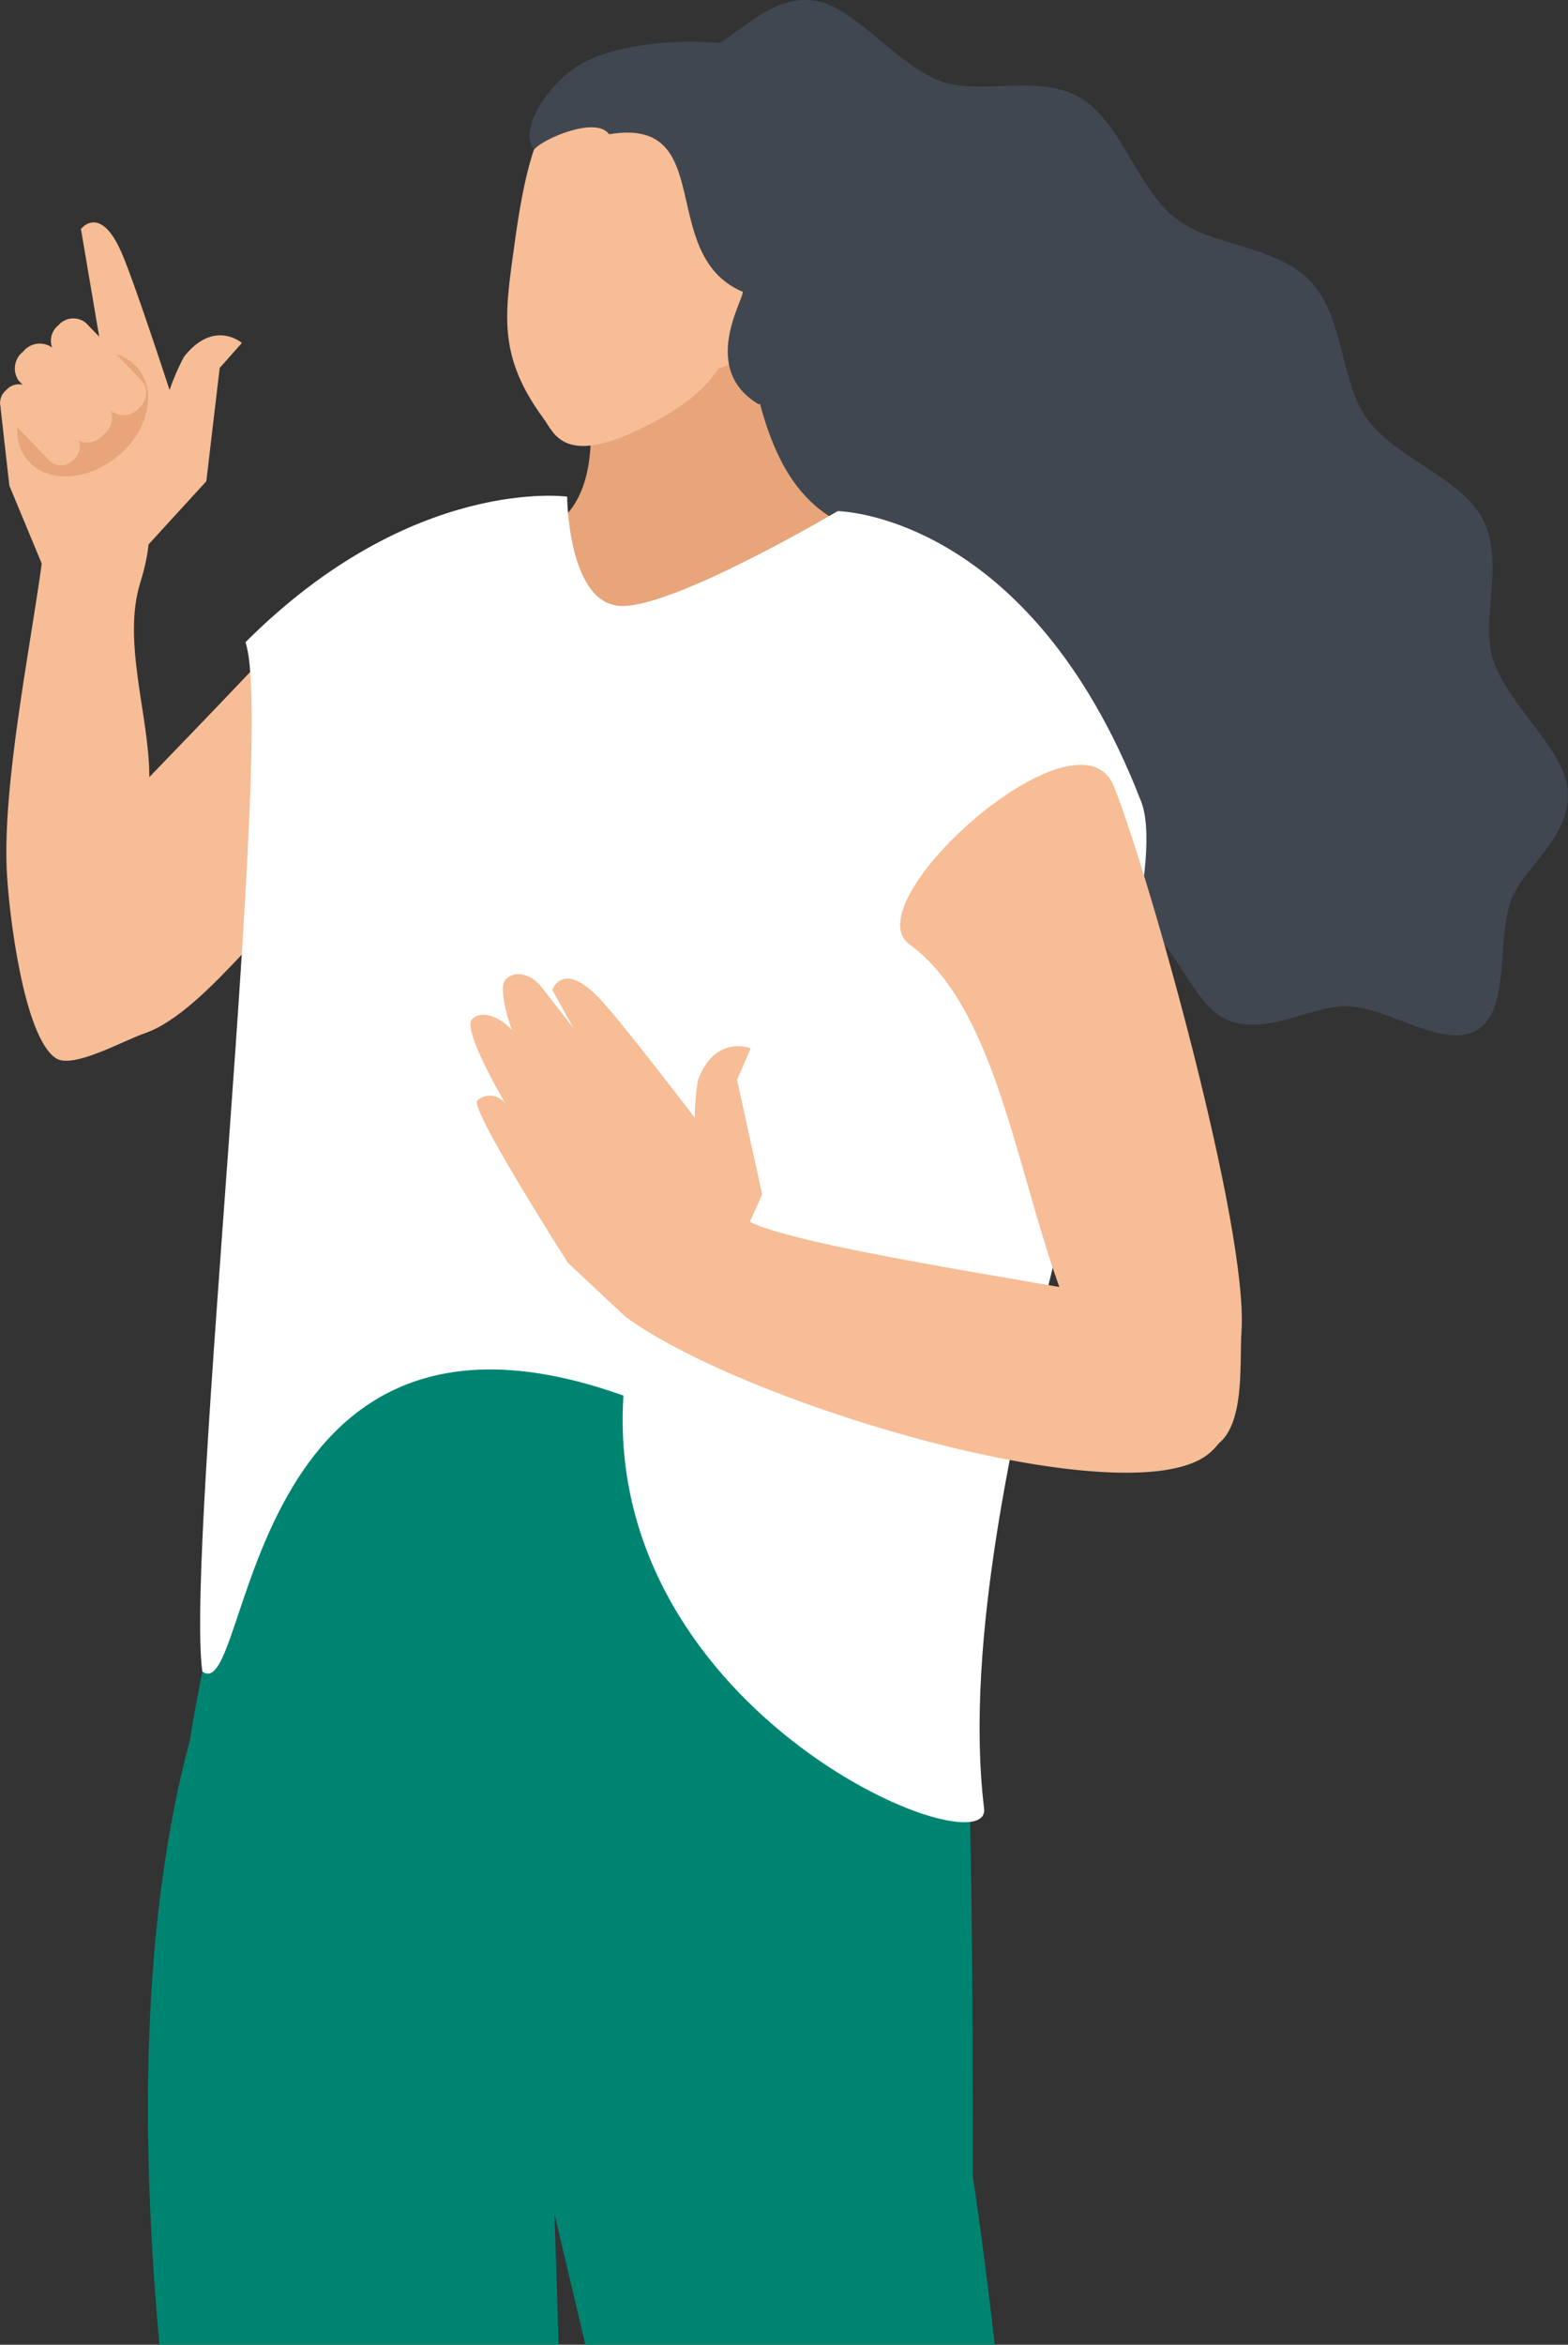 <svg xmlns="http://www.w3.org/2000/svg" id="Illustration_Frau_Aha_Header_Tarifauswahl" width="128.881" height="192.578"><rect width="100%" height="100%" fill="#333333" stroke="none"/><defs><style>.cls-1{fill:#404750}.cls-2{fill:#e7a579}.cls-3{fill:#f6bd96}</style></defs><g id="Gruppe_1999" transform="translate(41.687)"><path id="Pfad_3239" d="M30.182 150.679c2.247 2.352 7.135 1.963 9.483 4.117 2.5 2.29 2.6 7.227 5.024 9.125 2.645 2.076 7.4.907 10.062 2.584 3.009 1.891 4.322 6.827 7.113 8.03 3.3 1.433 7.186-1.366 10.171-1.1 3.488.3 7.709 3.53 10.379 1.937 2.69-1.605 1.657-6.948 2.7-10.367.9-2.932 5.068-5.347 4.759-9.318-.271-3.4-4.886-6.914-6.13-10.706-1.1-3.376 1.024-7.973-.88-11.608-1.759-3.344-7.123-4.947-9.485-8.181-2.217-3.043-1.851-8.382-4.678-11.339s-8.177-2.832-11.118-5.182c-3.123-2.505-4.483-7.936-7.745-9.845-3.544-2.066-8.233-.146-11.556-1.4-3.734-1.413-7.038-6.183-10.42-6.608-3.954-.486-6.553 3.563-9.523 4.337-3.462.892-8.752-.38-10.478 2.235-1.71 2.595 1.327 6.958 1.471 10.454.129 2.992-2.843 6.747-1.558 10.111 1.075 2.842 5.946 4.375 7.7 7.467 1.556 2.738.174 7.431 2.129 10.168 1.789 2.507 6.716 2.826 8.893 5.429 2.048 2.445 1.437 7.311 3.687 9.66z" class="cls-1" transform="translate(-2.7 -90.779)"/><path id="Pfad_3240" d="M90.163 133.038c2.441 12.994-4.6 13.152-4.6 13.152 0 17.035 29.871 5.866 30.18.4-6.967-.874-9.838-5.26-11.484-12.384.931-8.39-14.096-1.168-14.096-1.168z" class="cls-2" transform="translate(-83.8 -102.336)"/><g id="Gruppe_1998" transform="translate(0 3.413)"><g id="Gruppe_1996"><g id="Gruppe_1994" transform="translate(0 3.58)"><path id="Pfad_3241" d="M120.523 119.263c.8-3.96 2.268-10.2 1.222-13.139-1.209-3.416-4.631-4.394-7.621-5s-6.524-1.026-8.965 1.652c-2.1 2.3-2.868 7.888-3.417 11.889-.7 5.1-1.13 8.458 2.534 13.421.842 1.144 1.63 3.968 8.206.7 4.318-2.139 7.018-4.48 8.041-9.523z" class="cls-3" transform="translate(-101.268 -100.677)"/><path id="Pfad_3242" d="M102.41 124.35c4.039-2.3 1.712 3.532.583 4.944a4.055 4.055 0 0 1-2.338 1.465z" class="cls-3" transform="translate(-83.418 -107.47)"/></g><g id="Gruppe_1995" transform="translate(1.832)"><path id="Pfad_3243" d="M107 116.121c.827-.233-3.858 6.169 1.432 9.291 5.046-3.351 6.292-5.813 7.089-7.734 3.007-7.255-.045-15.818-.045-15.818s-1.914-4.519-9.053-5.959c-3.243-.655-9.9-.266-12.985 1.787-2.6 1.724-4.758 5.341-3.484 6.783.86-.959 5.166-2.737 6.159-1.246 8.955-1.494 3.879 9.765 10.887 12.896z" class="cls-1" transform="translate(-89.575 -95.61)"/></g></g><g id="Gruppe_1997" transform="translate(10.16 24.431)"><path id="Pfad_3244" fill="#fbddd4" d="m116.29 130.271-.174-.059.172.061zm-.2-.068-.033-.011.034.011z" transform="translate(-116.063 -130.192)"/></g></g></g><g id="Gruppe_2001" transform="translate(0 18.266)"><path id="Pfad_3245" d="M177.464 154.132c-2.564 3.42-13.232 14.333-16.086 17.315.008-5-2.255-11.117-.745-15.97 3.588-11.544-7.3-7.372-8.1-1.556-.952 6.963-3.193 18.017-2.877 25.121.156 3.486 1.387 13.746 4.041 15.491 1.388.916 5.513-1.433 7.284-2.039 2.673-.917 5.561-3.881 7.99-6.464 3.937-4.174 7.706-24.574 8.493-31.898z" class="cls-3" transform="translate(-149.104 -125.886)"/><g id="Gruppe_2000"><path id="Pfad_3246" d="M181.468 126.535s-2.28-1.981-4.743 1.118a18.2 18.2 0 0 0-1.2 2.752s-2.831-8.692-3.921-11.225c-1.77-4.117-3.363-2-3.363-2l1.948 11.49-8.555 3.2.723 6.387 2.664 6.41 8.78-1.587 4.744-5.182 1.1-9.31z" class="cls-3" transform="translate(-161.587 -116.635)"/><path id="Pfad_3247" d="M175.068 133.324c-2.517 2.068-3.277 5.3-1.7 7.221s4.9 1.8 7.414-.261 3.278-5.3 1.7-7.221-4.897-1.804-7.414.261z" class="cls-2" transform="translate(-171.132 -121.056)"/><path id="Pfad_3248" d="M173.384 128.366a1.626 1.626 0 0 0-.266 2.263l4.606 4.749a1.626 1.626 0 0 0 2.269-.2 1.629 1.629 0 0 0 .266-2.262l-4.606-4.749a1.623 1.623 0 0 0-2.268.2z" class="cls-3" transform="translate(-168.593 -119.91)"/><path id="Pfad_3249" d="M177.41 131.373a1.746 1.746 0 0 0-.386 2.383l4.6 4.749a1.744 1.744 0 0 0 2.392-.314 1.746 1.746 0 0 0 .389-2.381l-4.608-4.751a1.745 1.745 0 0 0-2.392.314z" class="cls-3" transform="translate(-175.496 -120.766)"/><path id="Pfad_3250" d="M181 135.923a1.365 1.365 0 0 0-.221 1.9l3.854 3.976a1.364 1.364 0 0 0 1.9-.164 1.362 1.362 0 0 0 .223-1.894l-3.856-3.979a1.364 1.364 0 0 0-1.9.165z" class="cls-3" transform="translate(-180.484 -122.155)"/></g></g><path id="Pfad_3251" fill="#008472" d="M143.643 327.749H110l-2.555-10.783c.129 3.414.242 7.05.344 10.783h-32.8c-1.643-17.922-1.354-35.256 2.512-49.7 1.8-11.308 5.227-23.32 10.755-32.909 10.718-7.147 49.084-.162 50.059 2.417 3.638 9.634 3.52 49.964 3.52 66.31a429.744 429.744 0 0 1 1.808 13.882z" transform="translate(-61.88 -135.171)"/><g id="Gruppe_2002" transform="translate(16.449 40.716)"><path id="Pfad_3252" fill="#fff" d="M133.678 173.384c-9.169-23.558-24.886-23.708-24.886-23.708s-13.551 8.018-17.869 7.788-4.367-8.977-4.367-8.977-12.71-1.772-26.439 11.957c2.486 7.1-4.962 74.274-3.547 84.533 4.021 3.037 3.08-33.934 34.613-22.657-1.684 26.391 30.412 39.145 29.639 33.869-3.281-27.464 16.699-73.809 12.856-82.805z" transform="translate(-56.389 -148.412)"/></g><g id="Gruppe_2003" transform="translate(38.669 62.817)"><path id="Pfad_3253" d="M58.374 222.581c-3.654-10.159-5.338-23.046-12.321-28.146-4.726-3.451 13.928-20.146 16.807-12.964 2.893 7.216 11.054 36.277 10.487 44.733-.179 2.662.342 7.848-2.149 9.431-1.082.686-10.354-10.325-12.824-13.054z" class="cls-3" transform="translate(-9.972 -179.696)"/><path id="Pfad_3254" d="M104.834 231.757c-4.475-1.449-30.749-4.9-35.733-7.384l1.011-2.243-2.061-9.412 1.118-2.589s-2.936-1.185-4.337 2.628a18.7 18.7 0 0 0-.259 3.07s-5.749-7.533-7.688-9.643c-3.152-3.429-4.018-.855-4.018-.855l1.724 3.12L52 205.123c-.892-1.15-2.227-1.432-2.986-.638-.576.6.16 3.189.543 4.158-.892-1.034-2.5-1.743-3.295-.9-.834.868 2.747 6.918 2.747 6.918a1.572 1.572 0 0 0-2.322-.244c-.658.623 7.464 13.33 7.464 13.33l4.74 4.435c10.122 7.375 41.756 16.6 48.025 11.159 2.617-2.276 3.428-7.849-2.082-11.584z" class="cls-3" transform="translate(-46.136 -186.84)"/></g></svg>